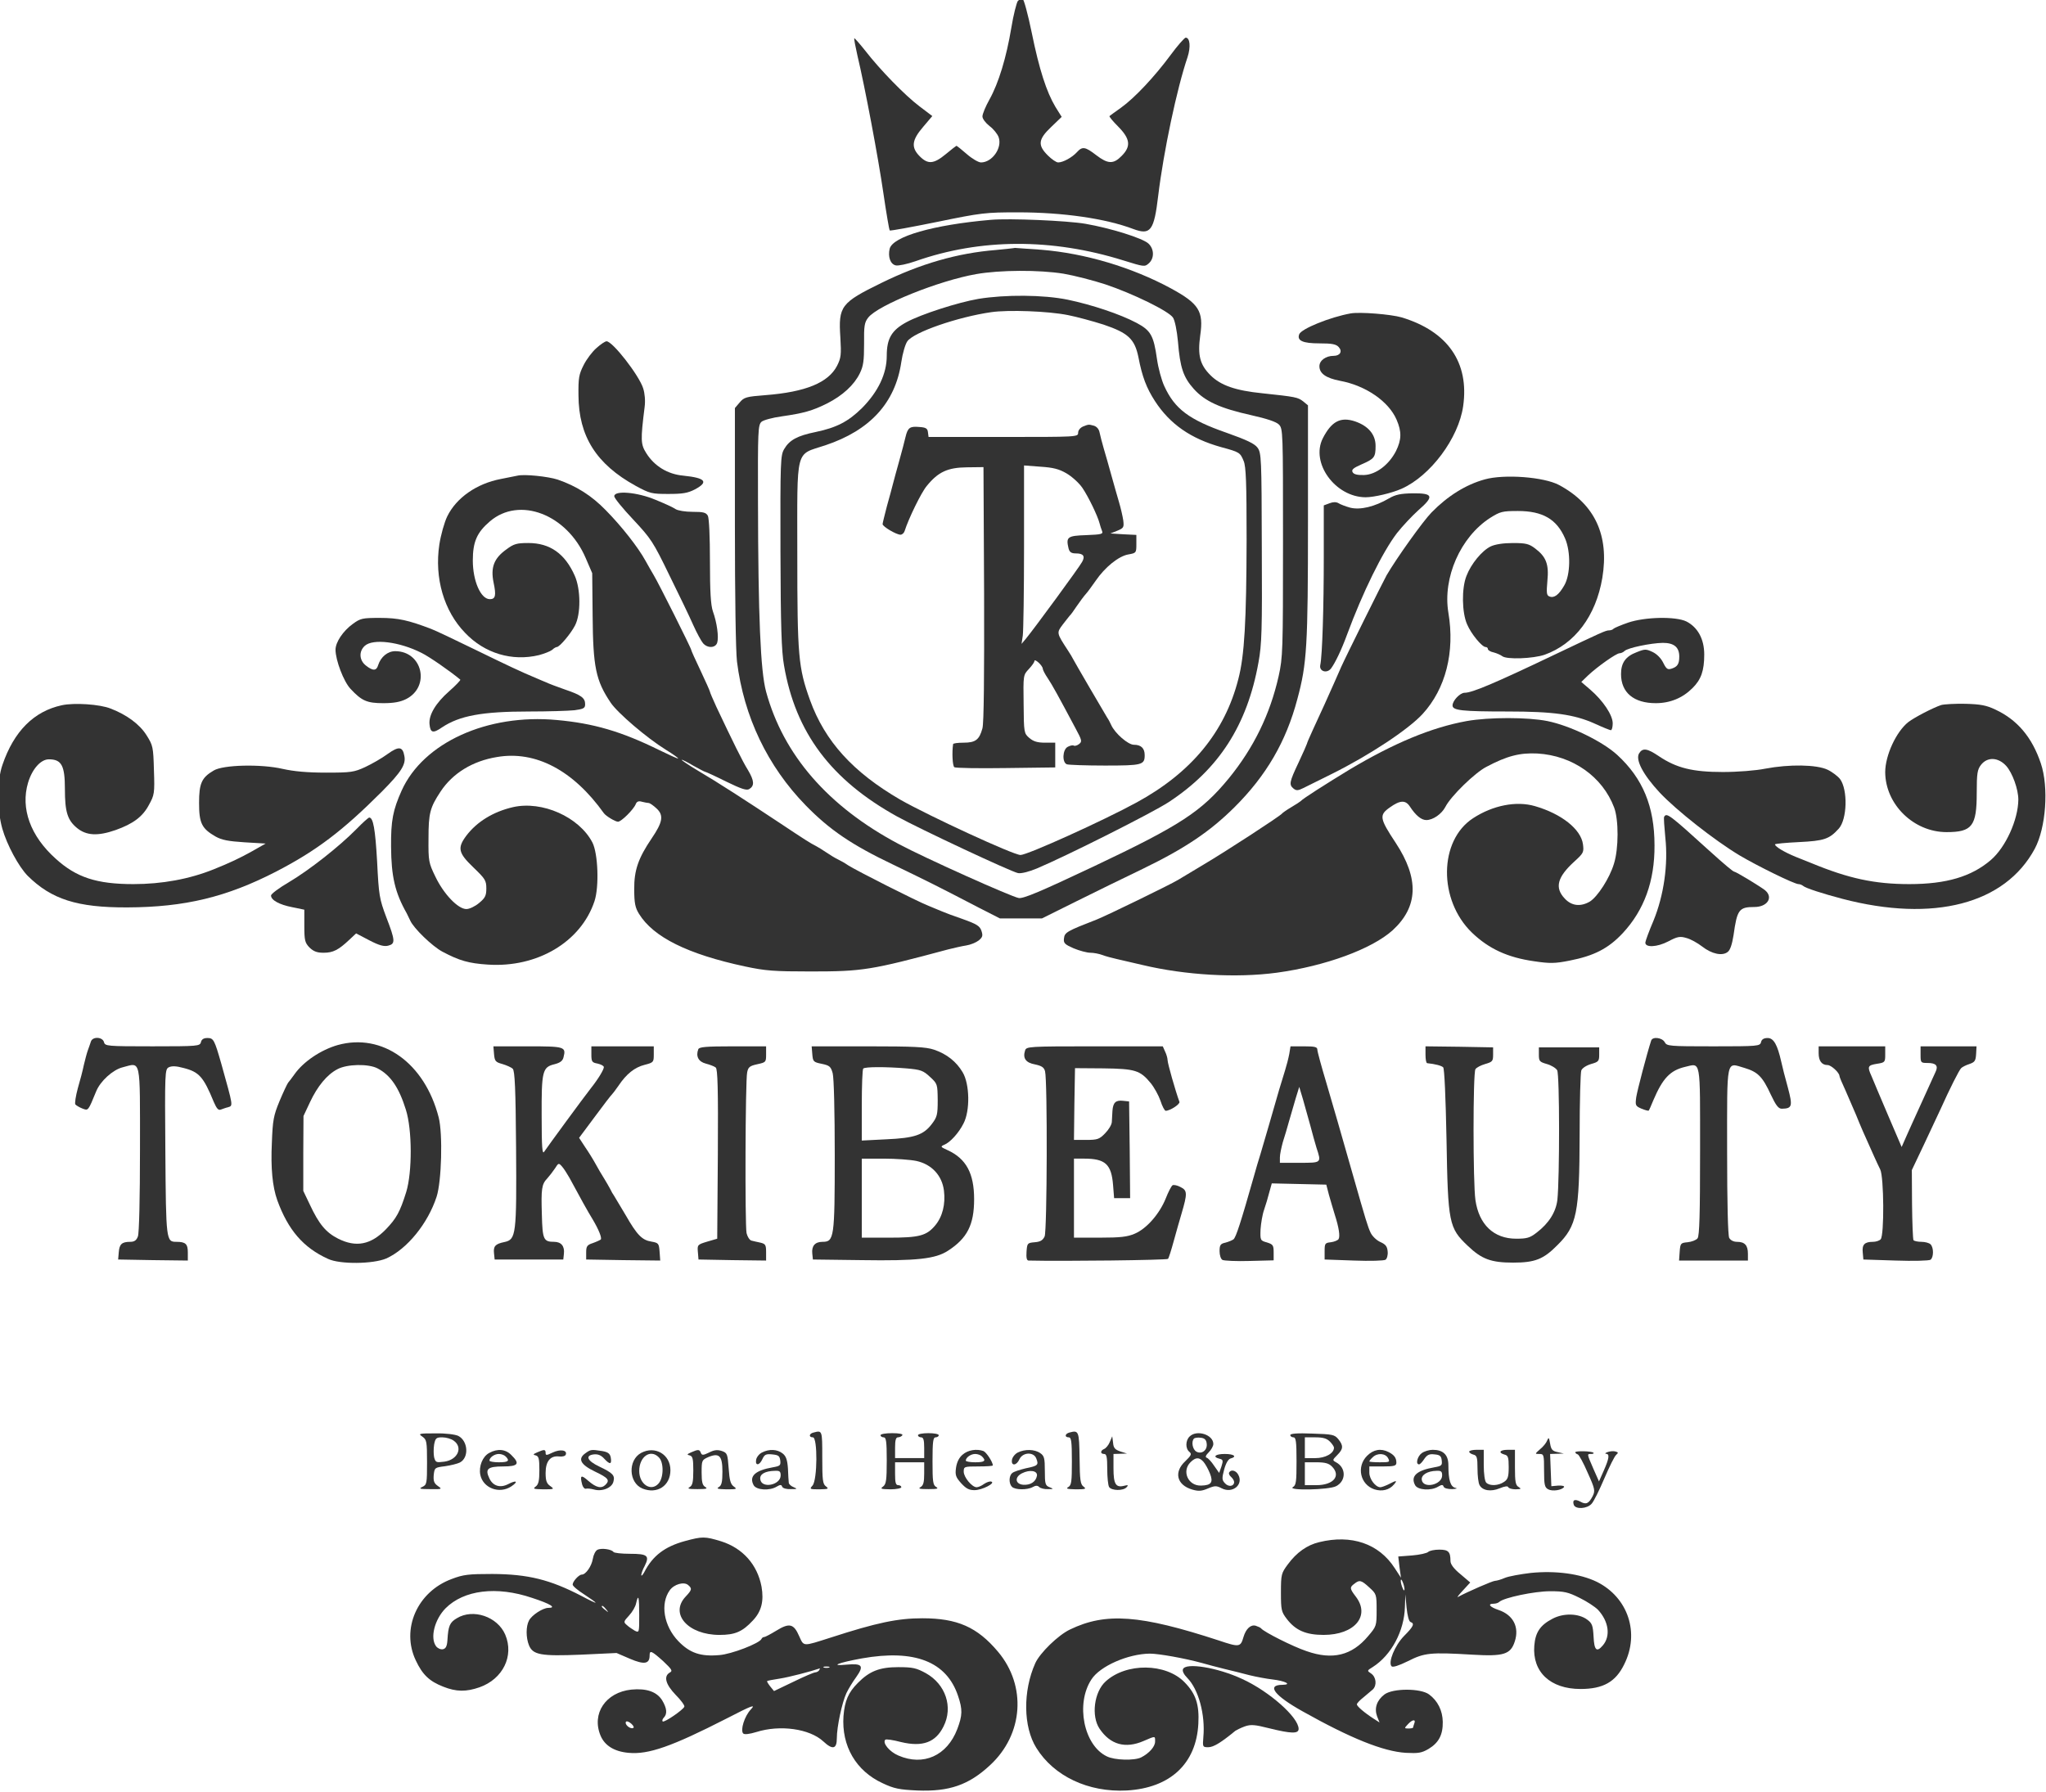 <?xml version="1.0" encoding="utf-8"?>
<!-- Generator: Adobe Illustrator 23.0.5, SVG Export Plug-In . SVG Version: 6.00 Build 0)  -->
<svg version="1.1" id="Capa_1" xmlns="http://www.w3.org/2000/svg" xmlns:xlink="http://www.w3.org/1999/xlink" x="0px" y="0px"
	 viewBox="0 0 983.6 861.7" style="enable-background:new 0 0 983.6 861.7;" xml:space="preserve">
<style type="text/css">
	.st0{fill:#333333;}
	.st1{fill:#333333;}
	.st2{fill:#333333;}
</style>
<path class="st0" d="M489.3,0.5c-0.6,0.9-2.1,6.6-3.1,12.8c-2.4,14.4-6.1,26.6-10.5,34.5c-1.9,3.4-3.4,7-3.4,8.2
	c0,1.1,1.5,3.1,3.4,4.6c1.9,1.4,3.9,3.9,4.4,5.4c1.8,5.1-3.1,12.1-8.5,12.1c-1.2,0-4.3-1.8-6.8-4s-4.8-4-5-4c-0.1,0-2.5,1.8-5.1,4
	c-5.8,4.8-8.6,5-12.5,1.1c-4.3-4.3-3.9-7.8,1.6-14.2l4.4-5.2l-6.2-4.7c-7-5.3-18.8-17.4-26.1-26.8c-2.7-3.4-5.1-6.1-5.2-5.9
	c-0.2,0.2,0.5,3.9,1.5,8.3c3.6,15.1,10,49,12.5,66.3c1.4,9.6,2.8,17.6,3,17.8c0.2,0.3,10.5-1.6,22.8-4.1c21.4-4.4,23.3-4.6,38.9-4.6
	c21.8,0,42.2,3,55.4,8c8.3,3.1,10,0.9,12-16c2.6-21.4,9-51.6,14.1-66.6c1.6-4.9,1.2-9.4-0.9-9.4c-0.6,0.1-3.9,3.8-7.2,8.3
	c-7.6,10.3-17.3,20.7-23.9,25.4c-2.8,2-5.3,3.8-5.5,4c-0.3,0.2,1.6,2.5,4.2,5.1c5.8,5.9,6.2,9.5,1.6,14.1c-3.9,4-6.6,3.9-12.2-0.4
	c-5.3-4.1-6.7-4.3-9.3-1.4c-2.3,2.5-6.6,4.9-9,4.9c-0.9,0-3.1-1.5-5-3.4c-4.9-4.9-4.6-7.7,1.6-13.6l5.1-4.9l-3-4.8
	c-4.3-7.2-7.8-18-11.4-35.7c-1.8-8.8-3.8-16.1-4.4-16.3C491.1-0.8,490-0.3,489.3,0.5z"/>
<path class="st0" d="M476.3,105.7c-27.6,2.4-47.1,8-48.6,13.9c-0.9,3.8,0.3,7.4,2.9,8c1.2,0.3,5.5-0.6,9.5-2
	c31.3-11,65.6-11.1,99.9-0.4c10,3.1,10.3,3.2,12.3,1.4c2.7-2.4,2.6-6.9-0.2-9.5s-18.2-7.4-30.3-9.5
	C513,106.1,485.3,104.9,476.3,105.7z"/>
<path class="st0" d="M478.8,120.2c-18.6,1.5-36.2,6.6-55,15.8c-19.6,9.6-20.8,11.2-19.8,26.3c0.5,8.4,0.3,9.8-1.6,13.6
	c-4.2,8.1-15.1,12.6-34.5,14.1c-9.1,0.7-10.2,1-12.3,3.5l-2.3,2.7v56.7c0,33.2,0.4,60.3,1,65.2c3.3,26.5,14.7,50.3,33,69.1
	c11.6,11.9,22.3,19.1,42,28.5c17.2,8.3,21.6,10.5,41.4,20.8l10,5.1h10.1h10.1l16.5-8.2c9-4.5,23.4-11.5,31.9-15.6
	c20.4-9.9,32.3-17.9,44.1-29.6c15.3-15.2,24.9-31.6,30.3-52.1c4.6-17,5.1-25.5,5.1-85.3v-55.9l-2.3-1.9c-2.6-2-3.6-2.2-19.6-3.9
	c-13-1.3-20.1-3.8-25-8.7c-5.1-5.1-6.2-9.6-4.9-19.1c1.7-11.7-0.6-15.3-14.2-22.7c-18.7-10.1-41.2-16.8-62.1-18.5
	c-7-0.5-12.7-0.9-12.8-0.9C487.8,119.3,483.8,119.7,478.8,120.2z M511.3,131.6c5.2,0.9,14.2,3.2,20,5.1c13.2,4.4,30.6,12.9,32.6,16
	c0.9,1.3,1.9,6.2,2.4,11.6c1,12.5,2.6,17.1,7.6,22.7c5.4,6,12.7,9.3,27.5,12.6c7.6,1.7,12.1,3.2,13.4,4.5c2,2,2,3.3,2,56.8
	c0,52.1-0.1,55.2-2.1,64.2c-4.1,18.3-12,34.5-24,49.2c-13.1,15.9-23.1,22.5-64.9,42.3c-25.6,12.1-33.7,15.5-36,15.2
	c-3.4-0.5-45.5-19.4-57.8-26c-33.9-18-55.4-42.8-63.7-73.2c-2.7-9.8-3.8-36.4-3.9-91.6c-0.1-33.6,0-36.7,1.7-38.2
	c0.9-0.8,5.3-2,9.7-2.6c10.5-1.5,14.8-2.7,21.8-6.2c7.5-3.8,13-8.9,15.7-14.4c1.8-3.6,2.1-6.2,2.1-14.3c-0.1-8.7,0.2-10.3,2-12.6
	c4.7-6,34.1-17.8,51.9-20.9C480.6,129.8,499.6,129.7,511.3,131.6z"/>
<path class="st0" d="M470.4,143.7c-9.9,1.7-27.6,7.4-34.6,11.2c-7.2,3.9-9.5,7.9-9.5,16.2c0,8.6-4.1,17.2-11.9,25.1
	c-6.6,6.5-12.2,9.4-22.2,11.5c-8.9,1.8-12.7,3.9-15.2,8.2c-1.8,3-1.9,5.9-1.8,49.3c0.1,35.8,0.5,48,1.7,54.7
	c5.5,32.3,22.6,55.1,54.4,72.7c10.7,5.9,54.6,26.5,58.1,27.2c1.5,0.3,5.1-0.6,9-2.2c14.7-6.2,55.4-26.7,63.4-31.9
	c24.1-15.8,37.8-37,43.2-67.2c1.6-8.6,1.8-15.7,1.6-55.3c-0.1-43.1-0.2-45.5-2.1-48c-1.4-1.9-5.2-3.7-14.8-7.1
	c-18.1-6.3-25-11.5-30-22.5c-1.3-2.8-2.9-8.7-3.5-13c-1.6-11.3-3-13.7-9.7-17.3c-8.1-4.3-21.7-8.8-33.2-11.2
	C501.6,141.7,483.3,141.6,470.4,143.7z M513.4,151.5c4.1,0.8,11.9,2.9,17.2,4.6c11.8,4,14.9,6.9,16.7,15.7c1.8,9.4,3.9,14.8,7.9,21
	c7.2,11.1,17.2,18.1,31.9,22.2c8.9,2.4,9.1,2.6,10.8,6.7c1.1,2.6,1.4,10.5,1.4,37.6c-0.1,39.2-1,55.9-4,67.3
	c-6.5,25.4-22.6,44.9-48.8,59.2c-16.1,8.8-52.6,25.3-55.9,25.3c-3.4,0-44.1-18.8-57.8-26.6c-22.7-13.2-36.2-28-43.4-47.9
	c-5.6-15.6-6.1-21.1-6.1-70c0-52.3-1.2-47.6,13.5-52.5c21.5-7.2,33.6-20.4,36.5-40c0.6-4.1,1.9-8.6,2.9-10
	c3.1-4.4,24.3-11.7,40.3-14C484.8,148.9,503.9,149.6,513.4,151.5z"/>
<path class="st1" d="M520.6,205.1c-1.3,0.6-2.3,1.8-2.3,3c0,2-0.5,2-35.9,2h-36l-0.3-2.3c-0.2-1.8-1-2.3-4.2-2.5
	c-4.5-0.4-5.5,0.3-6.6,4.9c-0.4,1.9-1.8,7-3,11.4s-2.6,9.3-3,11c-0.4,1.6-1.7,6.5-2.9,10.7c-1.1,4.3-2.1,8.2-2.1,8.7
	c0,1.2,6.6,5.1,8.6,5.1c0.8,0,1.7-0.8,2-1.8c1.9-6,8-18.5,10.6-21.6c5.5-6.8,10.1-8.9,19.3-9l8-0.1l0.3,60.9
	c0.1,39.6-0.1,62.2-0.8,64.7c-1.5,5.5-3.3,6.9-9.1,6.9c-2.7,0-5,0.3-5,0.7c-0.6,3.9-0.3,10.5,0.6,11.1c0.5,0.4,11.7,0.6,24.8,0.4
	l23.7-0.3v-5.9v-6h-4.9c-3.7,0-5.6-0.6-7.6-2.3c-2.5-2.2-2.6-2.5-2.7-16.2c-0.2-14-0.2-14,2.5-16.9c1.5-1.6,2.7-3.3,2.7-3.9
	s0.9-0.2,2,0.8s2,2.3,2,2.9s1.1,2.7,2.4,4.6c2.2,3.3,5,8.4,13.3,24c3.2,5.9,3.3,6.5,1.7,7.7c-0.9,0.7-2.1,1-2.5,0.7
	c-0.5-0.3-1.8,0-2.9,0.6c-2.5,1.3-2.8,7.5-0.4,8.4c0.9,0.3,9.1,0.6,18.3,0.6c17.9,0,19.1-0.3,19.1-5c0-3.3-1.7-5-5.2-5
	c-2.8,0-9.1-5.5-10.9-9.5c-0.5-1.1-1.3-2.7-1.9-3.5c-1.9-3.1-15.6-26.6-16.3-28c-0.4-0.8-1.6-2.9-2.7-4.5c-5.4-8.3-5.4-8.3-2.4-12.3
	c1.6-2,3-3.9,3.3-4.2c0.4-0.3,1.9-2.3,3.4-4.6c1.5-2.2,3.5-4.9,4.5-6c0.9-1,3-3.9,4.6-6.2c4.5-6.6,11.1-11.9,15.7-12.7
	c3.8-0.7,3.9-0.7,3.9-5v-4.4l-6.2-0.3l-6.3-0.4l3.3-1.3c3.1-1.3,3.3-1.6,2.9-5c-0.3-2-1.2-5.9-2-8.6c-0.8-2.8-2.5-8.6-3.7-13
	s-2.9-10.3-3.7-13c-0.8-2.8-1.7-6.2-2-7.7c-0.3-1.6-1.4-2.8-2.7-3.2C523.3,204,523.4,204,520.6,205.1z M512.7,227.6
	c2.6,1.5,6,4.6,7.6,6.9c3,4.4,7.4,13.6,8.3,17.1c0.3,1.1,0.8,2.8,1.2,3.7c0.6,1.5-0.2,1.7-7.6,2c-9.1,0.3-9.8,0.9-8.5,6.4
	c0.5,1.8,1.3,2.4,3.6,2.4c3.5,0,4.5,1.3,2.9,4.1c-1.1,2.2-23.1,32.2-27,36.9l-2.1,2.5l0.6-4c0.3-2.2,0.6-21.5,0.6-42.9v-38.9
	l7.9,0.6C506.3,224.8,509.1,225.5,512.7,227.6z"/>
<path class="st1" d="M649.3,150.7c-10,1.8-23.7,7.4-24.7,10c-1.2,3.1,1.7,4.4,9.7,4.4c6.2,0,8,0.4,9.3,1.8c1.9,2.1,0.6,4.2-2.5,4.2
	c-3.7,0-6.8,2.2-6.8,5c0,3.5,3.2,5.7,9.9,7c12.4,2.3,23.4,9.9,27.2,18.7c2.5,5.8,2.4,9.6-0.3,15.1c-3.4,6.6-9.6,11.3-15.3,11.5
	c-3.1,0.1-4.9-0.3-5.5-1.3c-0.7-1.2,0.1-2,4.2-3.8c6.2-2.7,6.8-3.4,6.8-8.9s-3.5-9.6-9.9-11.8c-7-2.3-11.3,0-15.5,8.2
	c-5.9,11.8,6,28.2,20.6,28.3c4,0,12.6-2,17.3-4.1c13.9-6.2,27.4-24.3,29.6-39.7c3-21-7.4-36-29.6-42.7
	C668.6,151.1,653.7,149.9,649.3,150.7z"/>
<path class="st1" d="M286.8,167.3c-2,1.7-4.8,5.4-6.2,8.2c-2.3,4.5-2.6,6.3-2.5,14.6c0.1,19.7,8.6,33.1,27.5,43.5
	c6.8,3.7,7.7,3.9,15.7,3.9c6.9,0,9.3-0.4,12.8-2.2c6.7-3.6,5.1-5.5-5.6-6.6c-7.6-0.7-13.9-4.6-17.8-10.8c-2.7-4.3-2.8-6.2-0.8-22.2
	c0.4-3,0.1-6.5-0.7-9c-2-6.3-14.7-22.6-17.6-22.6C290.9,164.1,288.8,165.5,286.8,167.3z"/>
<path class="st1" d="M248.8,228.7c-1.1,0.2-4.7,0.9-8,1.6c-11.6,2.2-21.4,9-25.8,18c-1.4,2.9-3.1,9-3.8,13.6
	c-2.4,16,2.2,31.9,12.4,42.4c9.4,9.9,22.6,13.8,35.5,10.7c2.6-0.7,5.4-1.8,6.3-2.5c0.8-0.8,1.9-1.4,2.3-1.4c1.3,0,6.7-6.4,8.7-10.3
	c2.9-5.5,2.8-17.5-0.1-24c-4.7-10.6-11.9-15.7-22.3-15.7c-5.6,0-7,0.4-10.6,3.1c-6,4.3-7.6,8.7-6.1,16c1.3,6.1,0.9,7.9-1.8,7.9
	c-4.4,0-8.2-8.8-8.2-18.6c0-9,2-13.5,8.2-18.8c14.2-12.2,37.1-3.4,46.1,17.7l3.1,7.2l0.2,20.5c0.2,24.6,1.5,31.1,8.7,41.8
	c3.3,4.9,17.3,16.9,26.5,22.6c3.4,2.1,6.1,4,5.9,4.2c-0.1,0.2-4.3-1.7-9.2-4.1c-18.1-8.9-31.4-12.8-49.1-14.4
	c-33.5-3.1-64.2,10.9-74.6,33.9c-4.2,9.4-5.2,14.4-5.1,27c0.1,14.4,1.9,22.1,7.5,32c0.4,0.8,1.2,2.4,1.7,3.5
	c1.6,3.7,10.6,12.4,15.5,15c8.1,4.3,12.6,5.6,21.8,6.2c23.8,1.6,44.8-10.9,51.3-30.5c2.3-7,1.7-22.9-1-28.2
	c-6.4-12.3-24.2-20.2-38.2-17c-9.5,2.2-17.3,7-22.4,13.7c-4.4,5.9-3.9,8.3,3.3,15.2c5.7,5.5,6.3,6.3,6.3,10.2c0,3.5-0.6,4.6-3.5,7
	c-1.9,1.6-4.6,2.9-6.1,2.9c-4,0-10.9-7.2-14.9-15.6c-3.2-6.6-3.4-7.4-3.3-18.4c0-12,0.7-14.8,5.8-22.5c5.8-8.8,15.4-14.7,27.1-16.6
	c18.6-3.2,36.7,6.4,51.4,27c1,1.4,5.5,4.1,6.8,4.1c1.6,0,7.5-5.9,8.5-8.4c0.5-1.3,1.4-1.7,3-1.2c1.2,0.3,2.7,0.6,3.2,0.6
	c0.6,0,2.3,1.2,3.8,2.6c3.6,3.3,3,6.6-2.3,14.4c-6.5,9.6-8.5,15.4-8.4,24.6c0,6.6,0.5,8.8,2.3,11.7c6.9,11.2,23.4,19.4,51,25.3
	c9.8,2.1,14,2.4,31.5,2.4c24.9,0,28.9-0.6,66.1-10.6c2.8-0.7,6.7-1.6,8.7-1.9s4.7-1.4,6-2.4c1.9-1.6,2.1-2.3,1.3-4.7
	c-0.8-2.3-2.3-3.2-9-5.6c-4.4-1.5-8.9-3.2-10-3.7s-4-1.7-6.5-2.7c-5.6-2.2-34.4-16.8-38.5-19.4c-1.6-1.1-3.9-2.4-5-2.9
	s-3.6-2-5.5-3.3s-4.2-2.7-5-3.1c-2.6-1.3-5.3-3-17-10.8c-17.2-11.4-30.5-20-39.7-25.4c-4.5-2.7-8.1-5.1-7.9-5.3
	c0.2-0.1,2.7,1.1,5.5,2.8c2.9,1.6,5.5,3,5.8,3s4.9,2.1,10.1,4.7c7.2,3.5,9.8,4.4,11.1,3.6c2.6-1.6,2.4-4-0.6-9.1
	c-2.7-4.3-7.3-13.7-15.2-30.4c-1.7-3.7-3.1-7-3.1-7.3s-2-4.8-4.5-10.1c-2.5-5.2-4.5-9.7-4.5-10c0-0.8-15.9-32.5-18-35.9
	c-1-1.7-2.8-4.8-4-7c-3.5-6.4-11.5-16.6-19.1-24.3c-6.8-7-14.1-11.6-23.1-14.7C263.5,229.1,252.1,227.9,248.8,228.7z"/>
<path class="st1" d="M713.8,230.5c-9.1,2.5-17.9,8-25.6,15.9c-4.2,4.3-16.9,22.1-21.6,30.2c-1.5,2.6-20.1,40.1-21.8,44
	c-0.7,1.6-2.2,5-3.3,7.5s-3.2,7.2-4.7,10.5s-4,8.8-5.6,12.2c-1.6,3.5-2.9,6.5-2.9,6.8c0,0.2-1.8,4.3-4,9c-4.5,9.5-4.7,10.7-2.4,12.6
	c1.3,1,2.1,1,4.7-0.3c1.8-0.9,7.9-3.9,13.7-6.8c17.9-8.9,36.7-21.3,43.6-28.8c11.1-12.1,15.6-29.8,12.4-48.7
	c-2.8-16.8,5.8-36.4,20.1-45.6c4.8-3,5.8-3.3,13.3-3.3c11.9,0,18.7,3.9,22.7,13.2c2.8,6.4,2.6,17.5-0.4,22.6
	c-2.6,4.5-4.8,6.2-7.1,5.3c-1.4-0.5-1.5-1.7-1-7.5c0.8-8-0.6-11.6-5.9-15.6c-2.9-2.2-4.4-2.6-10.6-2.6c-4.7,0-8.5,0.6-10.7,1.6
	c-4.2,2-9.5,8.4-11.7,14.2c-2.4,6-2.2,17.7,0.3,23.3c2,4.7,7.2,10.9,8.9,10.9c0.6,0,1.1,0.4,1.1,1c0,0.5,1.2,1.3,2.8,1.6
	c1.5,0.4,3.3,1.2,4.1,1.8c2.1,1.7,14.9,1.2,20.4-0.7c14.5-5.2,24.6-18.6,27.7-36.9c3.4-20.5-3.6-35.5-20.8-44.7
	C742.2,229.3,723.1,227.9,713.8,230.5z"/>
<path class="st1" d="M295.3,238.6c0,0.9,4.1,5.9,9.1,11.2c8.6,9.2,9.6,10.7,17.4,26.8c4.6,9.3,9.8,20.1,11.5,24
	c1.7,3.8,3.9,7.8,4.7,8.7c2.2,2.5,6,2.3,6.8-0.3c0.8-2.6-0.1-9.6-2.1-15.1c-1-3-1.4-9.3-1.4-24c0-11.8-0.4-20.7-1-21.9
	c-0.9-1.6-2.2-1.9-7.3-1.9c-3.6,0-7.1-0.6-8.2-1.3c-1.1-0.8-5.5-2.8-9.7-4.5C306.3,236.6,295.3,235.7,295.3,238.6z"/>
<path class="st1" d="M667.8,239.6c-7,4.1-13.9,5.7-18.7,4.5c-2.2-0.6-4.8-1.6-5.7-2.2c-1.1-0.6-2.5-0.6-4.3,0.1l-2.7,1v24.8
	c0,24.1-0.7,47.5-1.7,52c-0.6,3,3.2,4.2,5.2,1.6c2-2.7,5-8.9,7.7-16.3c7.5-20.3,17.1-39.8,24-48.8c2.6-3.3,7.2-8.2,10.3-11
	c7.7-6.7,7.1-8.2-2.8-8.1C673.4,237.3,670.9,237.8,667.8,239.6z"/>
<path class="st1" d="M169.6,300c-4.7,3.4-8.3,8.8-8.3,12.4c0,5,3.9,15.3,7.2,18.8c5.4,5.8,7.9,6.9,15.8,6.9c5.1,0,8.2-0.6,11-2
	c11.7-6,7.8-23-5.3-23c-3.6,0-6.9,2.7-8.2,6.7c-0.8,2.8-2.5,2.9-5.9,0.2c-3.2-2.5-3.5-6.8-0.5-9.5c3.9-3.5,16.5-2,27.2,3.4
	c3.7,1.8,13.8,8.8,18.7,12.9c0.2,0.2-2.1,2.7-5.3,5.5c-6.5,5.7-10,11.5-9.5,16c0.4,4.1,1.7,4.4,5.9,1.5c8.5-5.7,19.4-7.7,42-7.7
	c9,0,18.8-0.3,21.7-0.6c4.5-0.6,5.2-1,5.2-2.9c0-3-1.8-4.4-9.8-7.1c-3.7-1.3-7.7-2.8-8.9-3.4c-1.3-0.5-3.3-1.4-4.5-1.9
	c-7.7-3.2-14.2-6.3-29.8-13.9c-9.6-4.7-19.1-9.2-21-9.9c-11-4.2-15.9-5.3-24.6-5.3C174.2,297.1,173.3,297.3,169.6,300z"/>
<path class="st1" d="M782.6,299.4c-3.4,1.2-6.5,2.5-6.9,2.9c-0.4,0.5-1.4,0.8-2.2,0.8c-1.6,0-3.9,1.1-26.2,11.7
	c-29.1,13.9-39.6,18.3-43.2,18.3c-2.2,0-5.8,3.8-5.8,6.1c0,2.4,4.5,2.9,26.5,2.9s32.1,1.4,42,5.9c3.7,1.7,7.2,3.1,7.6,3.1
	c0.5,0,0.9-1.5,0.9-3.3c0-4-4.7-11-10.9-16.3l-4.2-3.6l3.3-3.2c4.5-4.2,13.5-10.6,15.1-10.6c0.7,0,1.8-0.5,2.4-1.1
	c1.5-1.5,12.6-3.8,18.4-3.9c5.4,0,7.9,2.1,7.9,6.6c0,3.6-0.9,4.9-3.7,5.8c-1.9,0.6-2.5,0.2-4-2.8c-1-2.1-3-4.2-5.1-5.2
	c-3.2-1.5-3.7-1.5-7.7,0.1c-5.3,2-7.5,5.1-7.5,10.5c0,8.9,6.1,14,16.7,14c6.9,0,12.9-2.5,17.6-7.2c4.2-4.1,5.7-8.4,5.7-16.2
	c0-7.4-3.1-13.1-8.6-15.9C805.5,296.3,790.8,296.6,782.6,299.4z"/>
<path class="st1" d="M29.7,339.1c-13.4,2.9-23,12.5-28.5,28.6c-2.7,7.7-2.7,21.4-0.1,30.7c2.3,8,7.9,18.3,12.2,22.7
	c11.4,11.3,23.8,15.3,47.9,15.2c27.7-0.1,47.8-5,71.5-17.2c19.5-10.1,32-19.6,50.9-38.5c9.3-9.4,11.6-13,10.8-17.1
	c-0.8-4.6-2.7-4.8-8-1c-2.7,2-7.6,4.8-10.8,6.3c-5.4,2.5-6.9,2.7-18.9,2.7c-9,0-15.4-0.6-20.8-1.8c-10.3-2.4-28.7-2-33.2,0.8
	c-5.8,3.4-7,6.2-7,15.6c0,9.7,1.3,12.3,7.9,16.1c3,1.7,6.2,2.3,14,2.8l10.1,0.6l-6.5,3.7c-5.7,3.2-11,5.7-18.5,8.7
	c-11.7,4.7-24.8,7.1-38.6,7.1c-17.6,0-27.4-3.2-37.3-12.2c-12.2-10.9-17-24.2-13.3-36.6c2-6.6,6.1-11.2,10-11.2
	c6.1,0,7.7,3,7.7,14.2c0,11,1.2,15,5.8,18.8c4.5,3.7,10,4,18.6,1c8.4-3,13-6.4,16-12.1c2.6-4.7,2.8-5.5,2.4-16.7
	c-0.3-11.2-0.5-11.9-3.5-16.7c-3.3-5.3-9.5-9.9-17.3-12.9C48,338.6,35.6,337.8,29.7,339.1z"/>
<path class="st1" d="M933.2,339c-3.9,1.3-12.8,5.9-15.8,8.2c-5.8,4.6-11.1,16-11.1,24.1c0.1,15.5,13.7,28.8,29.5,28.8
	c12.3,0,14.5-2.9,14.5-18.8c0-9.5,0.3-11.3,2.1-13.6c3.1-3.9,8.3-3.6,12.1,0.6c3,3.4,5.8,11.2,5.8,16.2c-0.1,9.7-6.1,22.9-13.2,29
	c-9.3,8-21.4,11.6-39.2,11.6c-16.7,0-29.2-2.7-47.1-10.1c-1.1-0.4-4.5-1.8-7.5-3c-5.6-2.3-9.9-4.9-10-6c0-0.3,5.2-0.8,11.5-1.1
	c12.1-0.6,14.6-1.4,19.2-6.5c4-4.5,4.4-18.6,0.6-23.8c-1-1.3-3.7-3.4-6-4.5c-5.3-2.5-18.4-2.7-30-0.5c-4.4,0.9-13.3,1.6-20.3,1.6
	c-14.6,0-22.3-1.9-30.8-7.6c-5.6-3.8-7.8-4.1-9.5-1.4c-1.9,3.1,1.9,10.3,9.9,18.9c8.1,8.6,26.4,23,38.4,30.2
	c8.6,5.1,26.3,13.8,28.3,13.8c0.7,0,1.7,0.4,2.3,0.9c1.1,1,9,3.6,18.9,6.2c43.7,11.4,78.1,2.5,92.4-24.1c5.4-10.1,6.8-29.6,2.9-41.1
	c-4.2-12.5-11.3-20.9-21.8-25.8c-4.4-2.1-7.2-2.6-14.5-2.8C939.9,338.3,934.6,338.6,933.2,339z"/>
<path class="st1" d="M705.1,346.7c-17,3.1-35,10.6-56.6,23.5c-11.3,6.9-22.2,13.8-23.2,15c-0.3,0.3-2.3,1.6-4.5,2.9
	s-4.2,2.7-4.5,3.1c-0.9,1.2-27.3,18.4-38,24.7c-5.8,3.5-11.2,6.7-12,7.2c-3.6,2.2-34,17-39,19c-14.4,5.6-15.5,6.2-15.8,9.1
	c-0.3,2.3,0.4,2.9,4.7,4.8c2.7,1.1,6.3,2.1,8,2.1c1.6,0,4.2,0.5,5.8,1.1c1.5,0.6,4.6,1.4,6.8,1.9s7.8,1.8,12.5,2.9
	c20.6,4.9,45.1,6.3,64.5,3.7c23.4-3.2,45.7-11.4,55.7-20.4c12.3-11.3,12.8-24.8,1.5-42c-7.8-11.8-8.1-13.4-2.8-17.1
	c4.9-3.5,7.5-3.6,9.6-0.4c2.8,4.3,5.5,6.5,7.9,6.5c3.2,0,7.4-2.9,9.2-6.4c2.6-5.1,14.2-16.4,19.7-19.2c10-5.3,16.1-6.8,24.5-6.4
	c16.9,1,31.3,11.1,36.9,26c2.2,5.9,2.2,19.7-0.1,27c-2.1,7-7.9,15.9-11.6,18.2c-4.5,2.6-8.8,2.1-12.1-1.5
	c-4.9-5.2-3.5-10.3,4.6-17.7c4.5-4.1,4.7-4.5,4.2-8.4c-1-7.2-10.3-14.6-23.1-18.3c-8.9-2.6-20.2-0.4-29.7,5.8
	c-16.5,10.7-16.8,39.3-0.6,55c8.1,7.8,17.2,12,30,13.8c7.4,1.1,9.9,1.1,16.9-0.3c11.8-2.3,18.7-5.8,25.7-13.3
	c10.2-11,15.3-24.9,15.2-42.1c0-18.7-5.6-32.2-17.9-43.5c-7.2-6.6-22.7-14.1-33.6-16.3C734.4,344.8,715.9,344.8,705.1,346.7z"/>
<path class="st1" d="M800,392.8c-0.2,0.5,0.1,4.9,0.6,10c1.4,12.8-0.7,27.7-5.7,39.9c-2.1,4.9-3.8,9.6-3.9,10.4
	c-0.3,2.6,5.6,2.4,11.1-0.5c4.3-2.3,5.6-2.5,8.6-1.6c2,0.5,5.4,2.4,7.6,4.1c4.6,3.6,9.7,4.7,12.3,2.6c1.2-0.9,2.1-3.7,2.8-8.1
	c1.7-12.2,2.6-13.5,10-13.5c6.3,0,9.2-4.6,5.2-8c-1.9-1.6-14.1-9-14.9-9c-0.5,0-4.5-3.3-11.9-10C802.4,391.5,801.2,390.6,800,392.8z
	"/>
<path class="st1" d="M171.3,398.7c-8.4,8.5-22.7,19.7-32.3,25.4c-4.8,2.8-8.7,5.7-8.7,6.5c0,2.2,4,4.4,10.2,5.6l5.8,1.2v7.8
	c0,7,0.3,8.1,2.5,10.4c2,1.9,3.6,2.5,6.8,2.5c4.5,0,7.1-1.3,12.4-6.3l3.2-3l6.3,3.3c4.8,2.5,7.1,3.1,9.1,2.6
	c3.5-0.9,3.5-2.3-0.9-13.7c-3.3-8.8-3.6-10.5-4.4-26.7c-0.9-15.9-1.9-21.2-3.8-21.2C177.1,393.1,174.3,395.6,171.3,398.7z"/>
<path class="st1" d="M43.7,500.8c-0.3,1-1,2.9-1.5,4.3s-1.3,4.5-1.9,7c-0.5,2.5-1.8,7.5-2.9,11.2c-1,3.7-1.5,7.1-1.2,7.7
	c0.4,0.5,1.9,1.4,3.4,2c2.9,1.1,2.7,1.3,6.7-8.4c2-4.8,7.9-10.2,12.6-11.4c9-2.3,8.4-5.3,8.4,39.4c0,23.2-0.4,40.4-1,41.9
	c-0.7,1.9-1.7,2.6-3.7,2.6c-4,0-5.2,1.1-5.5,5l-0.3,3.5l16.8,0.3l16.7,0.2v-3.9c0-4.1-1.1-5.1-5.5-5.1c-4.9,0-5-0.5-5.3-43.1
	c-0.3-38.5-0.2-39.8,1.6-40.8c1.4-0.7,3.5-0.7,7.1,0.3c7.5,1.9,9.6,4.2,14.6,16.4c1.4,3.2,2.2,4.1,3.4,3.6c0.9-0.3,2.4-0.9,3.4-1.1
	c2.5-0.8,2.6-0.1-3.2-20.9c-3.3-11.5-3.7-12.4-6.7-12.4c-1.7,0-2.8,0.6-3.1,2c-0.5,1.9-1.4,2-23.3,2s-22.8-0.1-23.3-2
	C49.3,498.5,44.5,498.3,43.7,500.8z"/>
<path class="st1" d="M793.8,500.3c-2,6.1-6.7,24-7.2,27.3c-0.5,3.9-0.4,4.2,2.6,5.5c1.7,0.7,3.3,1.1,3.4,0.9
	c0.2-0.2,1.2-2.4,2.2-4.9c4.5-10.6,8.1-14.4,15.2-16.1c7.8-1.8,7.3-4.6,7.3,40.5c0,30.6-0.3,40.6-1.2,41.9c-0.7,0.9-2.9,1.7-4.8,1.9
	c-3.3,0.3-3.5,0.5-3.8,4.5l-0.3,4.3h16.5h16.6v-3.3c0-4-1.5-5.7-5.2-5.7c-1.7,0-3.1-0.7-3.8-1.9c-0.6-1.3-1-16.3-1-41.9
	c0-45.4-0.6-42.4,8.4-39.8c6.3,1.9,8.6,4.1,12.6,12.8c2.5,5.3,3.7,6.8,5.3,6.8c5-0.1,5.3-1.2,2.9-10.2c-1.3-4.6-2.7-10.2-3.2-12.5
	c-1.8-8-3.6-11.3-6.5-11.3c-1.8,0-2.9,0.6-3.2,2c-0.5,1.9-1.4,2-22.9,2c-21.3,0-22.4-0.1-23.4-2
	C799.1,498.9,794.5,498.3,793.8,500.3z"/>
<path class="st1" d="M162.3,502.5c-8,2.3-16.4,7.9-20.7,14c-1.2,1.7-2.6,3.5-3.1,4.1c-0.4,0.5-2.3,4.5-4.1,8.8
	c-2.9,7-3.3,9.2-3.7,20c-0.6,12.3,0.3,21.2,2.6,27.7c5.2,14.3,12.5,22.8,24.4,28.2c5.7,2.7,21.7,2.5,28-0.2
	c10-4.5,20-16.8,24.2-29.7c2.4-7.4,3-30.3,1-38.1C204.2,511.1,183.8,496.5,162.3,502.5z M181.5,513.7c6.2,3.2,10.3,9.2,13.6,19.8
	c3.1,9.7,3.1,30.1,0.2,39.6c-3,9.6-4.7,12.7-9.8,18c-7.2,7.4-14.3,8.8-22.9,4.5c-5.9-3-9.2-6.9-13.6-16.3l-3.2-6.7v-18l0.1-18
	l3.1-6.6c3.6-7.7,8.2-13.3,13.2-15.9C166.8,511.6,177.1,511.4,181.5,513.7z"/>
<path class="st1" d="M237.5,506.8c0.3,3.4,0.7,3.9,4,4.8c2,0.6,4.3,1.6,5,2.3c1,1,1.4,9.7,1.6,38c0.3,41.9,0,44.1-5.6,45.3
	c-4.4,0.9-5.4,2-5,5.5l0.3,2.9h16.5h16.5l0.3-2.8c0.4-3.6-1.3-5.7-4.7-5.7c-5.1,0-5.6-1.1-5.9-13c-0.4-12.5-0.1-14.7,2.6-17.5
	c1-1.1,2.7-3.3,3.7-4.8c1.7-2.7,1.8-2.7,3.4-0.9c0.9,1,2.4,3.4,3.5,5.3c5,9.3,9.1,16.7,11.1,19.9c3,5,4.7,9.2,4,9.9
	c-0.4,0.3-2.1,1.1-3.8,1.7c-2.8,0.9-3.2,1.6-3.2,4.5v3.4l17.8,0.3l17.8,0.2l-0.3-4.2c-0.3-4-0.5-4.3-3.9-4.9
	c-4.5-0.7-6.9-3.1-12.4-12.7c-2.5-4.2-5-8.4-5.5-9.2c-0.6-0.8-1.5-2.4-2-3.5c-0.6-1.1-1.9-3.4-2.9-5c-1.1-1.7-2.9-4.8-4.1-7
	s-3.5-5.9-5.1-8.2l-2.8-4.3l7.6-10.2c4.2-5.7,7.9-10.5,8.3-10.8c0.3-0.3,1.7-2.1,3-4c3.8-5.7,7.8-8.9,12.6-10.1
	c4.3-1.1,4.4-1.3,4.4-5v-3.9h-15h-15v3.9c0,3.5,0.3,3.9,3,4.4c1.7,0.4,3,1.1,3,1.7c0,1.2-2.7,5.7-6.2,10.1
	c-3.4,4.3-20.9,28.2-22.5,30.6c-0.9,1.4-1.2-2.1-1.2-17.2c-0.1-21.7,0.4-23.5,6.2-24.9c2.7-0.7,3.9-1.6,4.3-3.3
	c1.3-5.1,0.7-5.3-17.1-5.3h-16.6L237.5,506.8z"/>
<path class="st1" d="M335.7,504.5c-1.3,3.4,0.1,6,3.6,6.9c1.9,0.5,4.1,1.3,4.8,1.9c0.9,0.8,1.2,10,1,41.7l-0.3,40.6L340,597
	c-4.7,1.4-4.8,1.6-4.5,5l0.3,3.6l16.3,0.3l16.2,0.2v-4c0-3.5-0.3-4-2.7-4.6c-1.6-0.3-3.5-0.8-4.4-1c-0.9-0.3-1.9-1.9-2.3-3.6
	c-0.8-4-0.6-73.4,0.3-77.3c0.5-2.5,1.2-3.1,4.9-3.9c4.1-0.9,4.2-1,4.2-4.7v-3.9h-16C339.3,503.1,336.1,503.4,335.7,504.5z"/>
<path class="st1" d="M390.5,506.8c0.3,3.6,0.5,3.9,4.5,4.7c3.8,0.8,4.4,1.3,5.3,4.5c0.6,2.1,1,18.6,1,39.4c0,39.9-0.3,41.7-5.9,41.7
	c-3.6,0-5.3,2-4.9,5.7l0.3,2.8l23.5,0.3c26.5,0.4,35.4-0.6,41.4-4.5c9.3-6,12.6-12.5,12.6-24.8c0-12.4-3.8-19.5-12.8-23.6
	c-3.3-1.5-3.5-1.7-1.7-2.5c2.9-1.1,7.1-5.7,9.4-10.3c3.2-6.1,3-18.9-0.4-24.6c-3-5.1-7.6-8.8-13.8-10.9c-3.9-1.3-9.6-1.6-31.8-1.6
	h-27L390.5,506.8z M435.7,513.7c6.9,0.6,8.1,1,11.4,4.1c3.6,3.3,3.6,3.5,3.7,11.2c0,7-0.3,8.1-2.8,11.4c-4,5.3-8.3,6.8-21.9,7.4
	l-11.8,0.6v-17c0-9.3,0.3-17.3,0.7-17.6C415.8,512.9,425.8,512.9,435.7,513.7z M440.5,558.2c7.4,1.6,12.4,7,13.3,14.3
	c0.8,6.5-0.7,12.5-4.2,16.7c-4.2,5-7.7,5.9-22.3,5.9h-13v-19v-19h10.5C430.5,557.1,437.6,557.6,440.5,558.2z"/>
<path class="st1" d="M492.8,505.1c-1.2,3.7,0.3,5.9,4.8,6.7c3.2,0.7,4.3,1.4,4.8,3.3c1.2,4.5,1,76.6-0.2,79.4
	c-0.9,1.9-2.1,2.6-4.8,2.8c-3.5,0.3-3.6,0.5-3.9,4.5c-0.2,3,0.1,4.3,1,4.3c16.4,0.4,66.4-0.2,67-0.8c0.4-0.4,1.6-4.3,2.8-8.7
	s2.9-10.3,3.7-13c2.9-9.8,2.8-11.2-0.4-12.8c-1.6-0.9-3.4-1.2-3.9-0.9c-0.6,0.4-2.1,3.3-3.3,6.4c-3,7.4-9.2,14.5-14.9,16.9
	c-3.5,1.5-6.8,1.9-16.8,1.9h-12.4v-19v-19h4.9c10.2,0,13.1,2.7,13.9,12.7l0.5,6.3h3.9h3.8l-0.2-23.3l-0.3-23.2l-2.9-0.3
	c-3.5-0.4-4.8,0.8-5.1,4.8c-0.1,1.6-0.2,4.1-0.3,5.4c-0.1,1.4-1.6,3.8-3.3,5.5c-2.7,2.8-3.7,3.1-9,3.1h-5.9l0.2-17.3l0.3-17.2
	l13.6,0.1c15.3,0.2,17.7,0.9,22.8,7.1c1.7,2.1,3.8,5.9,4.7,8.5c0.8,2.6,2,4.8,2.5,4.8c2.1,0,7-3.2,6.6-4.3
	c-1.9-5.2-5.7-18.5-5.7-20.1c0-0.8-0.5-2.7-1.2-4.1l-1.1-2.5h-32.8C494.3,503.1,493.4,503.2,492.8,505.1z"/>
<path class="st1" d="M619.8,506.8c-0.4,2.1-1.3,5.6-2,7.8s-2,6.5-2.9,9.5c-2.7,9.5-7.6,26.3-9,31c-0.8,2.5-2.2,7.2-3.1,10.5
	c-6.3,22.2-8.6,29.3-9.8,30.3c-0.7,0.5-2.4,1.2-3.9,1.6c-2.4,0.5-2.8,1.2-2.8,4.1c0,1.9,0.6,3.8,1.4,4.2c0.8,0.4,6.7,0.7,13,0.5
	l11.6-0.3v-3.8c0-3.4-0.3-3.9-3.2-4.8c-3.2-0.9-3.3-1-3.1-6.3c0.2-2.9,0.9-7.2,1.7-9.4c0.8-2.3,1.9-6,2.5-8.4l1.2-4.3l13.1,0.3
	l13.1,0.3l1.3,5c0.8,2.7,2,7,2.8,9.5c2,6.2,2.6,10.4,1.8,11.7c-0.4,0.6-2.1,1.3-3.7,1.5c-2.8,0.3-3,0.6-3,4.3v4l14,0.5
	c7.8,0.3,14.6,0.1,15.3-0.4s1.2-2.3,1-4c-0.2-2.4-1-3.4-3.5-4.5c-1.8-0.8-3.9-2.8-4.7-4.5c-1.4-3-2.3-6-8.6-28.1
	c-6.6-23.2-8.5-29.7-12.6-43.7c-2.4-8-4.4-15.3-4.4-16.2c0-1.3-1.2-1.6-6.5-1.6h-6.4L619.8,506.8z M629.9,541.1
	c0.9,3.6,2.3,8.4,3,10.8c2.4,7.3,2.5,7.2-8.1,7.2h-9.5v-2.6c0-1.5,0.7-4.7,1.4-7.3c0.8-2.5,2.2-7.1,3-10.1c0.9-3,2.3-8,3.2-11
	l1.7-5.5l1.8,6C627.3,531.9,628.9,537.5,629.9,541.1z"/>
<path class="st1" d="M685.3,507.1c0,2.2,0.3,4,0.8,4.1c3.9,0.4,6.9,1.2,7.7,2c0.6,0.6,1.2,14.4,1.6,34.7
	c0.7,40.3,1.1,42.5,10.3,51.2c6.6,6.3,11.1,8,21.7,8c10.5,0,14.6-1.6,21.3-8.4c9.4-9.3,10.6-15.3,10.7-53.1
	c0-15.9,0.4-29.9,0.8-30.9c0.4-1.1,2.4-2.4,4.7-3.1c3.6-1,3.9-1.4,3.9-4.5v-3.5h-14.5h-14.5v3.5c0,3.1,0.3,3.5,3.8,4.5
	c2.2,0.6,4.4,2,5,3c1.2,2.1,1.2,51.8,0.1,62.3c-0.7,5.9-4.1,11.3-10,15.8c-3.2,2.5-4.7,2.9-9.8,2.9c-10.8,0-17.9-6.8-19.6-18.6
	c-1.2-8.3-1.2-61,0-62.9c0.5-0.8,2.6-1.9,4.7-2.5c3.5-1,3.8-1.4,3.8-4.5v-3.5l-16.2-0.3l-16.3-0.2V507.1z"/>
<path class="st1" d="M874.3,506.4c0,3.7,1.5,5.7,4.3,5.7c1.7,0,5.6,3.6,5.7,5.2c0,0.5,1.3,3.6,2.9,7c1.5,3.5,3.8,8.8,5.1,11.8
	c2,5,3.9,9.4,8.7,20c0.8,1.9,2.2,4.7,2.9,6.2c1.8,3.5,2,31.8,0.2,33.6c-0.7,0.7-2.3,1.2-3.7,1.2c-4,0-5.3,1.3-4.9,5.1l0.3,3.4
	l15.5,0.5c8.5,0.3,16.1,0.1,16.8-0.4c1.5-1.1,1.6-5.8,0-7.4c-0.7-0.7-2.7-1.2-4.4-1.2c-1.8,0-3.5-0.4-3.8-0.8
	c-0.3-0.5-0.6-8.3-0.7-17.3l-0.1-16.4l5.7-12c3.1-6.6,6.8-14.5,8.2-17.5c4.3-9.6,8.8-18.5,9.8-19.5c0.6-0.6,2.4-1.5,4-2
	c2.6-0.9,3-1.6,3.2-4.8l0.2-3.7h-13.4h-13.5v4c0,3.9,0.1,4,3.4,4c4.1,0,5.2,1.4,3.8,4.3c-0.6,1.2-2.1,4.7-3.5,7.7s-3.6,8-5,11
	s-3.7,8.2-5.2,11.5l-2.6,5.9l-6.6-15.4c-3.6-8.5-7.2-16.9-7.9-18.7c-2.1-4.6-1.8-5.2,2.6-5.9c3.9-0.6,4-0.8,4-4.5v-3.9h-16h-16
	V506.4z"/>
<path class="st2" d="M391.1,688.8c-2.2,0.5-2.4,2.3-0.3,2.3c2.3,0,2.2,20.6-0.2,23.2c-1.5,1.7-1.4,1.8,3.3,1.8
	c4.3-0.1,4.7-0.2,3.2-1.4c-1.6-1.1-1.8-3.1-1.8-14C395.3,687.6,395.3,687.7,391.1,688.8z"/>
<path class="st2" d="M514.1,688.8c-2.2,0.6-2.4,2.3-0.3,2.3c1.2,0,1.5,1.9,1.5,11.5c0,9.8-0.2,11.5-1.7,12.4c-1.4,0.8-0.5,1,3.6,1.1
	c4.7,0,5.2-0.2,3.7-1.3s-1.8-3.1-1.9-13.7C518.8,688,518.6,687.6,514.1,688.8z"/>
<path class="st2" d="M203.1,690.8c2,1.4,2.2,2.3,2.2,12.3c0,10.1-0.1,10.8-2.2,11.8c-1.9,0.9-1.4,1.1,3.7,1.1c5.7,0.1,5.9,0,3.7-1.5
	c-1.8-1.3-2.2-2.3-2-5.2c0.4-3.6,0.5-3.7,5.4-4.3c2.8-0.4,6-1.2,7.2-1.8c4.5-2.4,3.9-10.4-0.8-12.8c-1.5-0.7-6.1-1.3-11-1.2
	C201.3,689.2,200.9,689.3,203.1,690.8z M218.1,692.7c4.6,3.2,2,9.2-4.5,10.1c-3.9,0.5-4.2,0.4-4.9-2.1c-0.3-1.4-0.3-4.2,0-6.1
	c0.6-3.1,1-3.5,3.9-3.5C214.4,691.1,216.9,691.8,218.1,692.7z"/>
<path class="st2" d="M423.3,690.1c0,0.5,0.7,1,1.5,1c1.2,0,1.5,1.9,1.5,11.1c0,9.5-0.3,11.4-1.7,12.5c-1.6,1.2-1.1,1.3,3.5,1.4
	c2.8,0,5.2-0.5,5.2-1c0-0.6-0.7-1-1.5-1c-1.2,0-1.5-1.3-1.5-5.5v-5.5h7h7v5.5c0,4.1-0.4,5.6-1.7,6.4c-1.4,0.8-0.5,1,3.7,1
	s5.1-0.2,3.8-1c-1.6-0.9-1.8-2.6-1.8-12.4c0-9.6,0.3-11.5,1.5-11.5c0.8,0,1.5-0.5,1.5-1c0-0.6-2.2-1-5-1c-2.7,0-5,0.4-5,1
	c0,0.5,0.7,1,1.5,1c1.1,0,1.5,1.2,1.5,5v5h-7h-7v-5c0-3.7,0.4-5,1.4-5c0.8,0,1.8-0.5,2.1-1c0.4-0.6-1.5-1-4.9-1
	C425.8,689.1,423.3,689.5,423.3,690.1z"/>
<path class="st2" d="M571.9,690.7c-2,1.9-2.1,5.8-0.1,7.4c1.2,1,0.9,1.7-2,4.5c-5.6,5.2-4.1,11.4,3.3,13.6c3.1,0.9,4.5,0.8,7.6-0.5
	c3.3-1.4,4.1-1.4,6.6-0.1c5.2,2.7,10.6-1.7,8-6.5c-1.1-2.1-3.5-2.7-4.4-1.1c-0.3,0.5,0.1,1.4,0.9,2.1s1.5,1.8,1.5,2.5
	c0,2.1-2.7,2.5-4.4,0.6c-1.5-1.6-1.5-2.4-0.4-6.6c0.8-3,2-5,3-5.3c3.4-0.9,1.8-2.2-2.7-2.2c-4.6,0-6.1,1.4-2.5,2.3
	c1.7,0.4,1.8,0.9,0.9,3.7l-1.1,3.1l-2.4-3.4c-1.3-2-2.9-3.7-3.6-3.9c-0.8-0.3-0.4-1.2,1-2.6c1.2-1.2,2.2-3,2.2-4
	C583.3,689.8,575.3,687.3,571.9,690.7z M580.1,694c0.5,3.2-2.3,5.4-4.9,4c-1.9-1-2.6-4.9-1.2-6.3c0.4-0.4,1.9-0.6,3.3-0.4
	C579.1,691.5,579.9,692.3,580.1,694z M578.5,702.8c0.9,1,2.3,3.5,3.1,5.5c1.8,4.4,0.8,5.9-4.2,6c-6.2,0.2-9.4-6.9-5.1-11.2
	C574.8,700.6,576.5,700.6,578.5,702.8z"/>
<path class="st2" d="M620.3,690c0,0.6,0.7,1.1,1.5,1.1c1.2,0,1.5,1.9,1.5,11.5c0,9.8-0.2,11.5-1.7,12.4c-3.1,1.8,17.3,1.4,20.7-0.4
	c4.9-2.5,4.9-8.9,0-11.5c-1.8-1-1.8-1.1,0.6-3.5c2.9-2.9,3-4.5,0.5-7.6c-1.8-2.2-2.8-2.4-12.5-2.7C623.7,689,620.3,689.3,620.3,690z
	 M639.3,693.1c1.1,1.1,2,2.4,2,3c0,2.7-4.1,5-9,5h-5v-5v-5h5C636,691.1,637.8,691.6,639.3,693.1z M640.3,705.1c4.5,4.5,0.8,9-7.5,9
	h-5.5v-5.5v-5.5h5.5C637,703.1,638.8,703.6,640.3,705.1z"/>
<path class="st2" d="M533.5,693.4c-0.6,1.5-1.9,3-2.7,3.3c-1.9,0.8-1.9,2.4,0,2.4c1.2,0,1.5,1.5,1.5,7.2c0,4,0.4,7.9,0.9,8.7
	c1.2,1.8,6.8,1.9,8.4,0.1c1-1,0.7-1.2-1.2-0.7c-4,1-5.1-0.8-5.1-8.4v-6.9l3.3-0.1l3.2-0.1l-3.2-1c-2.6-0.9-3.3-1.7-3.5-4.2l-0.4-3.1
	L533.5,693.4z"/>
<path class="st2" d="M743.8,692.6c-0.4,1.1-1.9,3-3.4,4.2c-2.6,2.3-2.6,2.3-0.3,2.3c2.1,0,2.2,0.4,2.2,8c0,6.9,0.3,8.1,2,9
	c2,1.1,6.6,0.4,7.6-1.1c0.3-0.5-1-0.8-2.8-0.7l-3.3,0.3l-0.3-7.8l-0.3-7.7l3.3-0.1l3.3-0.1l-3-0.7c-2.5-0.5-3.1-1.2-3.6-4.1
	C744.7,691.1,744.5,690.9,743.8,692.6z"/>
<path class="st2" d="M235.2,698.6c-3.2,1.7-5.1,6.4-4.3,10.5c1.3,6.4,9.1,9.4,14.9,5.6c3.6-2.4,2.5-3.2-1.5-1.1
	c-3.9,2-7.4,0.9-9.1-2.9c-2.1-4.4-0.7-5.6,6.6-5.6c7.4,0,8.3-1.3,4-5.5C243.1,696.8,239.2,696.4,235.2,698.6z M243.1,700.3
	c2.1,2.1,1.3,2.8-3.3,2.8c-2.5,0-4.5-0.4-4.5-0.8c0-1.5,2.4-3.2,4.5-3.2C241,699.1,242.4,699.6,243.1,700.3z"/>
<path class="st2" d="M258.3,698.3c-2.1,0.9-2.2,1.2-0.7,1.5c1.4,0.4,1.7,1.6,1.7,7c0,5.1-0.4,6.9-1.7,7.9c-1.6,1.2-1.1,1.3,3.7,1.4
	c5.2,0,5.3-0.1,3.2-1.6c-1.7-1.2-2.2-2.5-2.2-6.3c0-5.6,2.3-8.4,6.5-7.9c1.6,0.2,3-0.2,3.2-0.9c0.8-2.2-2.7-2.7-6.3-1
	c-2.9,1.4-3.4,1.5-3.4,0.2C262.3,696.9,261.7,696.8,258.3,698.3z"/>
<path class="st2" d="M281.5,698.7c-3.9,2.7-2.5,5.5,4.6,8.9c6.3,3,7.2,4.1,5,6.3c-2,2-4.5,1.4-8.3-1.9c-3.5-3.1-4.1-2.7-2.9,1.9
	c0.4,1.3,1.2,2.1,1.8,1.9c0.6-0.2,2.4,0,3.9,0.4c3.9,1.1,8.6-0.8,9.3-3.8c0.8-3-0.2-4.1-6.9-7.3c-5.7-2.7-6.8-5.3-2.5-5.8
	c2-0.2,3.5,0.4,5.1,2.2c2.7,2.9,3.6,2.6,3-0.8c-0.4-1.8-1.3-2.5-4.1-3C284.3,696.9,284,696.9,281.5,698.7z"/>
<path class="st2" d="M308.2,698.6c-6.4,3.5-6,14.3,0.6,17.1c7.1,2.9,13.5-1.3,13.5-8.8C322.3,699.3,314.9,695,308.2,698.6z
	 M316.7,700.7c2.5,2.4,2.4,9.8-0.1,12.6c-3.6,4.1-9.3,0.4-9.3-6C307.3,700.4,312.7,696.6,316.7,700.7z"/>
<path class="st2" d="M332.3,698.3c-2.1,0.9-2.2,1.2-0.7,1.5c1.4,0.4,1.7,1.6,1.7,7.3c0,5.5-0.4,7.1-1.7,7.9c-1.4,0.8-0.5,1,3.7,1
	s5.1-0.2,3.8-1c-1.4-0.8-1.8-2.3-1.8-7c0-5.8,0.1-6,3.2-7.4c5.3-2.2,6.8-0.6,6.8,7c0,5-0.4,6.6-1.7,7.4c-1.4,0.8-0.5,1,3.6,1.1
	c5,0,5.3-0.1,3.5-1.4c-1.5-1.1-2-3-2.4-8.7c-0.5-6.9-0.7-7.4-3.2-8.3c-2.1-0.7-3.7-0.6-6.2,0.7c-2.9,1.4-3.5,1.4-4,0.1
	C336.3,696.9,335.7,696.8,332.3,698.3z"/>
<path class="st2" d="M366.3,698.4c-1.4,0.7-2.6,2.3-2.8,3.5c-0.5,3,1.6,2.8,3-0.3c1-2.2,1.7-2.6,4.7-2.3s3.6,0.7,3.9,2.9
	c0.3,2.4-0.1,2.7-3.5,3.3c-8.6,1.5-11.6,4.3-9.3,8.6c1.3,2.4,7.7,2.8,11.1,0.7c1.7-1,2.3-1,2.6,0c0.3,0.8,2.1,1.3,4.1,1.2
	c3.2,0,3.4-0.1,1.5-0.9c-1.3-0.5-2.4-1.5-2.4-2.2c-0.1-0.7-0.3-3.8-0.4-6.8c-0.3-4.2-0.9-5.9-2.5-7.2
	C373.7,696.8,369.8,696.6,366.3,698.4z M375.3,709.4c0,4.7-9.2,6.5-9.8,1.9c-0.4-2.5,2.3-4,7.1-4.1
	C374.8,707.1,375.3,707.5,375.3,709.4z"/>
<path class="st2" d="M462.8,699.4c-1.7,1.4-2.8,3.6-3.2,6.3c-0.5,3.6-0.1,4.6,2.5,7.5c2.3,2.5,3.7,3.3,6.4,3.3
	c3.6,0,10.2-3.4,8.1-4.1c-0.7-0.3-2.3,0.3-3.5,1.1c-1.2,0.9-2.8,1.6-3.6,1.6c-2.2,0-6.2-4.8-6.2-7.5c0-2.4,0.2-2.5,7-2.5
	c3.9,0,7-0.2,7-0.5c0-1.6-3.1-6.3-4.5-6.9C469.5,696.5,465.3,697.2,462.8,699.4z M472.1,700.3c2.1,2.1,1.3,2.8-3.3,2.8
	c-2.5,0-4.5-0.4-4.5-0.8c0-1.5,2.4-3.2,4.5-3.2C470,699.1,471.4,699.6,472.1,700.3z"/>
<path class="st2" d="M489.3,698.4c-1.4,0.7-2.6,2.3-2.8,3.5c-0.5,3.1,2.2,2.9,3.6-0.3c1.6-3.4,6.9-3.6,8.1-0.3
	c1.2,3.1,0.8,3.5-5.1,4.7c-2.8,0.7-5.8,1.6-6.5,2.3c-1.6,1.3-1.7,5-0.1,6.6c1.5,1.5,7.3,1.6,10,0.1c1.4-0.8,2.3-0.8,3.1,0
	c0.6,0.6,2.5,1.1,4.2,1c2.8,0,2.8-0.1,0.8-0.9c-2.1-0.8-2.3-1.6-2.3-7.9c0-6.1-0.3-7.2-2.2-8.5C497.4,696.8,492.7,696.7,489.3,698.4
	z M498.5,709.6c-0.5,2.9-3.2,4.6-6.7,4.3c-3.8-0.4-4.1-3.7-0.5-5.5C495,706.5,498.9,707.1,498.5,709.6z"/>
<path class="st2" d="M657.2,700c-5.2,5.2-3.3,13.8,3.5,16.1c3.7,1.2,7.3,0.3,9.5-2.4c1.7-2,1.1-2-2.5-0.1c-1.6,0.8-3.5,1.5-4.1,1.5
	c-2.3,0-5.3-3.9-5.3-7v-3h6.5c5.5,0,6.5-0.3,6.5-1.8c0-2.3-1-3.7-3.7-5.1C663.9,696.3,660.3,696.9,657.2,700z M667.3,701.1
	c1,1.9,0.8,2-4,2c-2.7,0-5-0.2-5-0.4c0-0.3,0.7-1.2,1.6-2C662.1,698.5,666,698.7,667.3,701.1z"/>
<path class="st2" d="M683.5,698.7c-2.1,1.5-3.1,5.4-1.3,5.4c0.5,0,1.6-1.2,2.5-2.6c1.4-2,2.4-2.5,4.9-2.2c2.6,0.2,3.3,0.8,3.5,2.9
	c0.3,2.4-0.1,2.7-3.5,3.3c-8.6,1.5-11.6,4.3-9.3,8.6c1.3,2.4,7.7,2.8,11.1,0.7c1.7-1,2.3-1,2.6,0c0.3,0.8,2,1.2,4.1,1.2
	c2.1-0.1,2.8-0.4,1.6-0.6c-2.4-0.5-3.4-3.7-3.4-10.9c0-5-2.5-7.4-7.5-7.4C687.1,697.1,684.7,697.8,683.5,698.7z M693.3,709.4
	c0,4.6-9.2,6.6-9.8,2.1c-0.3-2.3,2.7-4.2,7.1-4.3C692.8,707.1,693.3,707.5,693.3,709.4z"/>
<path class="st2" d="M706.3,698c0,0.5,0.9,1.1,2,1.4c1.7,0.4,2,1.4,2,6.7c0,3.4,0.4,7,1,8c1.4,2.6,5.4,3.3,9.7,1.5
	c2.4-1,3.9-1.2,4.1-0.5c0.2,0.5,1.8,1,3.5,1c2.7-0.1,2.9-0.2,1.5-1.1c-1.5-0.8-1.8-2.5-1.8-9.4v-8.5h-3.5c-3.8,0-4.7,1.4-1.5,2.3
	c1.7,0.4,2,1.4,2,6s-0.4,5.9-2.2,7.1c-2.7,1.9-6.9,2.1-8.6,0.4c-0.7-0.7-1.2-4.2-1.2-8.5v-7.3h-3.5
	C707.9,697.1,706.3,697.5,706.3,698z"/>
<path class="st2" d="M757.3,698.3c0,0.3,0.5,0.8,1.2,1c0.6,0.2,2.8,4.2,4.8,8.9c3.5,7.7,3.6,8.6,2.4,11.1c-1.9,3.7-3.2,4.3-6,2.7
	c-2.7-1.4-3.9-0.8-3.1,1.6c0.9,2.2,6.3,1.9,8.5-0.5c1.1-1.1,3.8-6.7,6.2-12.3s4.9-10.7,5.7-11.3c1.1-1,1-1.2-0.4-1.6
	c-1-0.3-2.7-0.1-3.8,0.3c-1.1,0.4-1.4,0.8-0.7,0.8c1.8,0.1,1.5,2.2-1.1,8.1l-2.3,5.2l-2.7-6.1c-3.2-7.4-3.1-7.1-1-7.1
	c0.9,0,1.4-0.3,1-0.6C765.2,697.7,757.3,697.5,757.3,698.3z"/>
<path class="st1" d="M329.2,741c-9.5,2.6-15.4,7-19.4,14.8c-0.8,1.5-1.5,2.2-1.5,1.5s0.7-2.7,1.6-4.3c2.5-5,1.4-5.9-7-5.9
	c-4.1,0-7.7-0.4-8-0.9c-0.9-1.3-5.9-2-7.7-1c-0.9,0.4-1.9,2.4-2.2,4.3c-0.6,3.6-3.4,7.6-5.3,7.6c-1.4,0-4.4,3.3-4.4,4.8
	c0,0.7,2.5,2.8,5.5,4.7c3,2,5.5,3.7,5.5,4c0,0.2-3-1.2-6.7-3.2c-15.2-7.9-25.7-10.5-42.9-10.6c-11.5,0-14,0.3-19.5,2.4
	c-16.6,6.1-24.5,24.1-17.3,39.2c3.2,6.8,6.5,10,13.2,12.6c6.3,2.5,11,2.5,17.4,0.3c11.3-4,16.7-15.1,12.4-25.3
	c-3.7-8.7-15.5-12.7-23.3-7.9c-3.4,2-4.1,3.7-4.5,10.5c-0.2,3-0.8,4.1-2.2,4.4c-1.1,0.2-2.6-0.5-3.3-1.5c-2.9-4-0.7-12.8,4.6-18.2
	c8.8-8.8,24.5-10.8,41.6-5c8.9,2.9,11.9,4.8,7.8,4.8c-2.6,0-8,3.5-9.3,6.1c-1.5,2.8-1.5,8.2,0,11.9c1.9,4.6,5.7,5.3,25.1,4.5l17-0.8
	l6.5,2.8c6.8,2.9,9.4,2.5,9.4-1.6c0-2.7,0.9-2.3,6.5,2.7c4.2,4,4.7,4.7,3.2,5.5c-3.1,1.8-2,5.7,2.8,10.7c2.5,2.5,4.4,5.1,4.2,5.7
	c-0.5,1.5-9.7,7.8-10.4,7.1c-0.4-0.3-0.1-1.2,0.5-1.8c1.8-1.8,1.5-4.6-0.8-8.4c-2.6-4.1-7.5-5.8-14.8-5.1
	c-12.3,1.3-19.2,11.5-14.8,22.1c2,4.8,6.6,7.7,13.5,8.3c9.5,0.9,20.7-3,47.1-16.5c12.4-6.4,14.1-7,11.7-4.4
	c-3.1,3.2-5.2,10.1-3.7,11.6c0.6,0.6,3,0.3,6.3-0.7c11.4-3.6,25.6-1.6,32.2,4.5c4.5,4.2,6.5,3.7,6.5-1.5c0-5.5,2.5-17.2,4.6-21.7
	c0.9-1.9,3-5.4,4.7-7.7c3.9-5.5,3-6.7-4.7-6c-8.2,0.8-4.1-0.9,7.4-3c25.4-4.5,40.8,1.5,46.3,18.1c2.2,6.5,2.1,9.3-0.4,15.9
	c-4.9,12.8-16.3,17.9-28.3,12.7c-4.3-1.8-7.8-6.1-6.3-7.6c0.3-0.4,3.7,0.1,7.5,1.1c10.4,2.5,16.7,0.2,20.5-7.5
	c4.7-9.3,1-20.3-8.5-25.6c-4.6-2.5-6.3-2.9-13.3-2.9c-8.9,0-13.8,1.9-19.4,7.6c-4.6,4.6-6.3,8.6-6.9,15.9c-1,14.4,6,26.4,18.8,32.3
	c5.5,2.6,8,3.1,16.7,3.5c15.3,0.6,24.7-2.6,35-12.2c16-14.8,17.6-38.1,3.8-54.5c-10-11.9-19.6-16.1-36.4-16.1
	c-11.8,0-21.9,2.1-44.1,9.3c-13.5,4.3-12.8,4.4-15.1-0.7c-2.6-6-4.7-6.5-10.9-2.7c-2.8,1.7-5.4,3.1-5.9,3.1s-1.1,0.4-1.3,0.9
	c-0.8,2.1-14.5,7.4-20.3,7.8c-9,0.8-14.2-1-19.7-6.7c-7-7.3-8.8-18-4.1-24.5c2.1-2.9,6.8-4.2,8.8-2.5s1.9,2.3-1.2,5.6
	c-7.8,8.3,1.2,18.4,16.3,18.4c7.4,0,11-1.5,16-6.9c4.2-4.4,5.4-9.4,4.2-16.3c-2-10.6-9-18.5-19.4-21.8
	C338.8,738.7,337.7,738.7,329.2,741z M307.3,776.6c0,8.4,0,8.5-2.1,7.5c-1.1-0.7-2.9-1.8-3.8-2.7c-1.7-1.4-1.7-1.7,1-4.6
	c1.6-1.7,3.1-4.3,3.4-5.9C306.9,766.1,307.3,767.7,307.3,776.6z M291.4,773.8c1.3,1.6,1.2,1.7-0.3,0.4c-1-0.7-1.8-1.5-1.8-1.7
	C289.3,771.7,290.1,772.2,291.4,773.8z M398.6,801.8c-0.7,0.2-1.9,0.2-2.5,0c-0.7-0.3-0.2-0.5,1.2-0.5S399.2,801.5,398.6,801.8z
	 M393.8,803.1c-0.3,0.5-1.2,1-1.8,1c-0.7,0-5.4,2-10.5,4.5l-9.4,4.5l-1.8-2.2c-1-1.3-1.7-2.4-1.5-2.6c0.1-0.2,2.9-0.7,6.1-1.2
	c4.5-0.7,14.8-3.4,19.2-4.9C394.3,802.1,394.1,802.5,393.8,803.1z M304.3,830.9c-1.5,0.5-4.1-1.8-3.4-3c0.3-0.5,1.5-0.1,2.6,0.9
	S305,830.7,304.3,830.9z"/>
<path class="st1" d="M634.2,741.5c-5.9,1.4-10.9,5-15.1,10.7c-3.1,4.2-3.3,4.8-3.3,13.5c0,8.4,0.2,9.3,2.8,12.7
	c4.2,5.5,9.2,7.7,17.7,7.7c14.9,0,22.6-9.1,15.5-18.4c-3-3.9-3-4.5-0.7-6.2c2.5-2,3.4-1.7,7.2,1.8c3.4,3.1,3.5,3.3,3.5,10.9
	c0,7.6-0.1,7.8-4.1,12.5c-7.8,9.3-17.1,11.6-29.6,7.2c-6.6-2.2-20.4-9.2-21.8-10.9c-0.3-0.4-1.4-0.9-2.6-1.3
	c-2.4-0.7-4.7,1.4-5.9,5.4c-1.4,4.9-2,5-11.8,1.7c-37.9-12.4-54.4-13.6-71.6-5.3c-5.7,2.7-14.5,11.3-16.7,16.2
	c-6,13.4-5.8,30.6,0.5,40.7c8.4,13.6,25,21.5,43.5,20.5c20.9-1.2,33.4-12.9,34.4-32.1c0.5-9.2-1.2-14.4-6.6-19.9
	c-9-9.3-28.1-9.5-38-0.4c-5.5,5-7,16.6-2.9,22.7c5.2,7.7,12.4,9.7,21.2,5.9c5.8-2.5,5.5-2.5,5.5,0.3c0,2.4-2.8,5.6-6.7,7.6
	c-3.2,1.6-12.7,1.4-16.5-0.5c-11.1-5.3-15.1-25.3-7.4-37c4.1-6.4,17.6-12.3,28.1-12.4c4.2,0,16.6,2.2,25,4.5c2.8,0.8,7.7,2.1,11,2.9
	c3.3,0.8,8.7,2.1,12,3c3.3,0.8,8.2,1.7,10.8,2c6.2,0.7,9.7,2.5,5,2.6c-7.9,0-4.1,5.1,9.7,12.8c23,12.9,38.6,19.2,49.5,19.9
	c6,0.3,7.6,0.1,11-1.9c4.8-2.9,6.9-6.7,6.8-13c-0.1-5.4-2.4-10.1-6.6-13.2c-4.1-3-17.3-3-21.4,0c-3.7,2.8-5,6.6-3.6,10.5l1.2,3
	l-2.8-1.8c-4.5-2.9-8.1-6-8.1-6.9c0-0.5,1.4-2,3.2-3.4c1.7-1.4,3.7-3.1,4.5-3.8c2-2,1.6-5.9-0.8-7.6c-2.1-1.4-2.1-1.4,0.8-3.2
	c8.9-5.7,15.1-17.3,15.4-28.9l0.2-6l0.6,6.4c0.4,3.8,1.1,6.6,1.9,6.9c2.1,0.7,1.4,2.2-3.1,6.7c-4.5,4.6-7.8,12.8-6,14.6
	c0.6,0.6,3.4-0.3,7.9-2.5c7.9-4,10.7-4.3,30.9-3.1c15,0.9,18.4-0.1,20.4-6.3c2.3-6.9-0.7-12.8-7.8-15.2c-4.2-1.4-5.5-3-2.3-3
	c1,0,2.2-0.4,2.7-0.9c2.2-2,16.8-5.1,24.4-5.1c6.8,0,8.6,0.4,14.2,3.2c3.5,1.7,7.4,4.3,8.8,5.7c5.2,5.6,6.2,12.7,2.3,17.2
	c-2.9,3.4-4.1,2.3-4.4-4.2c-0.3-5.4-0.7-6.5-3-8.2c-4.1-3.1-11.4-3.3-16.7-0.5c-6,3.1-8.3,6.6-8.8,13c-1,12.6,7.7,20.8,22.2,20.8
	c10.9,0,16.9-3.4,21-11.8c7.6-15.1,1.9-32.2-13.1-39.7c-8-3.9-19.8-5.5-31.8-4.3c-5,0.6-10.6,1.6-12.5,2.4c-1.8,0.8-4,1.4-4.7,1.4
	c-1.1,0-13.1,5.2-17.9,7.8c-0.5,0.3,0.6-1.2,2.5-3.2l3.5-3.8l-4.7-4c-3.2-2.6-4.8-4.8-4.8-6.3c0-4.5-1-5.5-5.4-5.5
	c-2.3,0-4.7,0.5-5.3,1.1s-4.1,1.4-7.8,1.7l-6.6,0.5l0.6,5.1l0.7,5.1l-3-4.6C662.9,742.2,649.7,737.7,634.2,741.5z M675.2,764.1
	c0,0.9-0.4,0.8-0.9-0.5c-0.5-1.1-0.9-2.7-0.9-3.5c0-0.9,0.4-0.8,0.9,0.5C674.8,761.7,675.2,763.3,675.2,764.1z M679.9,828.7
	c-0.3,0.9-0.6,1.8-0.6,2s-1,0.4-2.2,0.4c-2,0-2.1-0.1-0.3-2C679,826.7,680.8,826.5,679.9,828.7z"/>
<path class="st1" d="M568.7,802.6c-0.4,0.9,0.5,2.6,2.1,4.2c5.4,5.5,8.7,17.7,7.7,28.5c-0.4,4.7-0.3,4.8,2.4,4.8
	c2.5,0,6.2-2.3,13-7.9c0.6-0.4,2.6-1.4,4.5-2.1c2.9-1,4.7-0.9,11.8,0.9c10.5,2.6,14.1,2.7,14.1,0.3c0-5.6-14.2-18.1-27.1-24
	C585.2,801.7,569.9,799.3,568.7,802.6z"/>
</svg>
